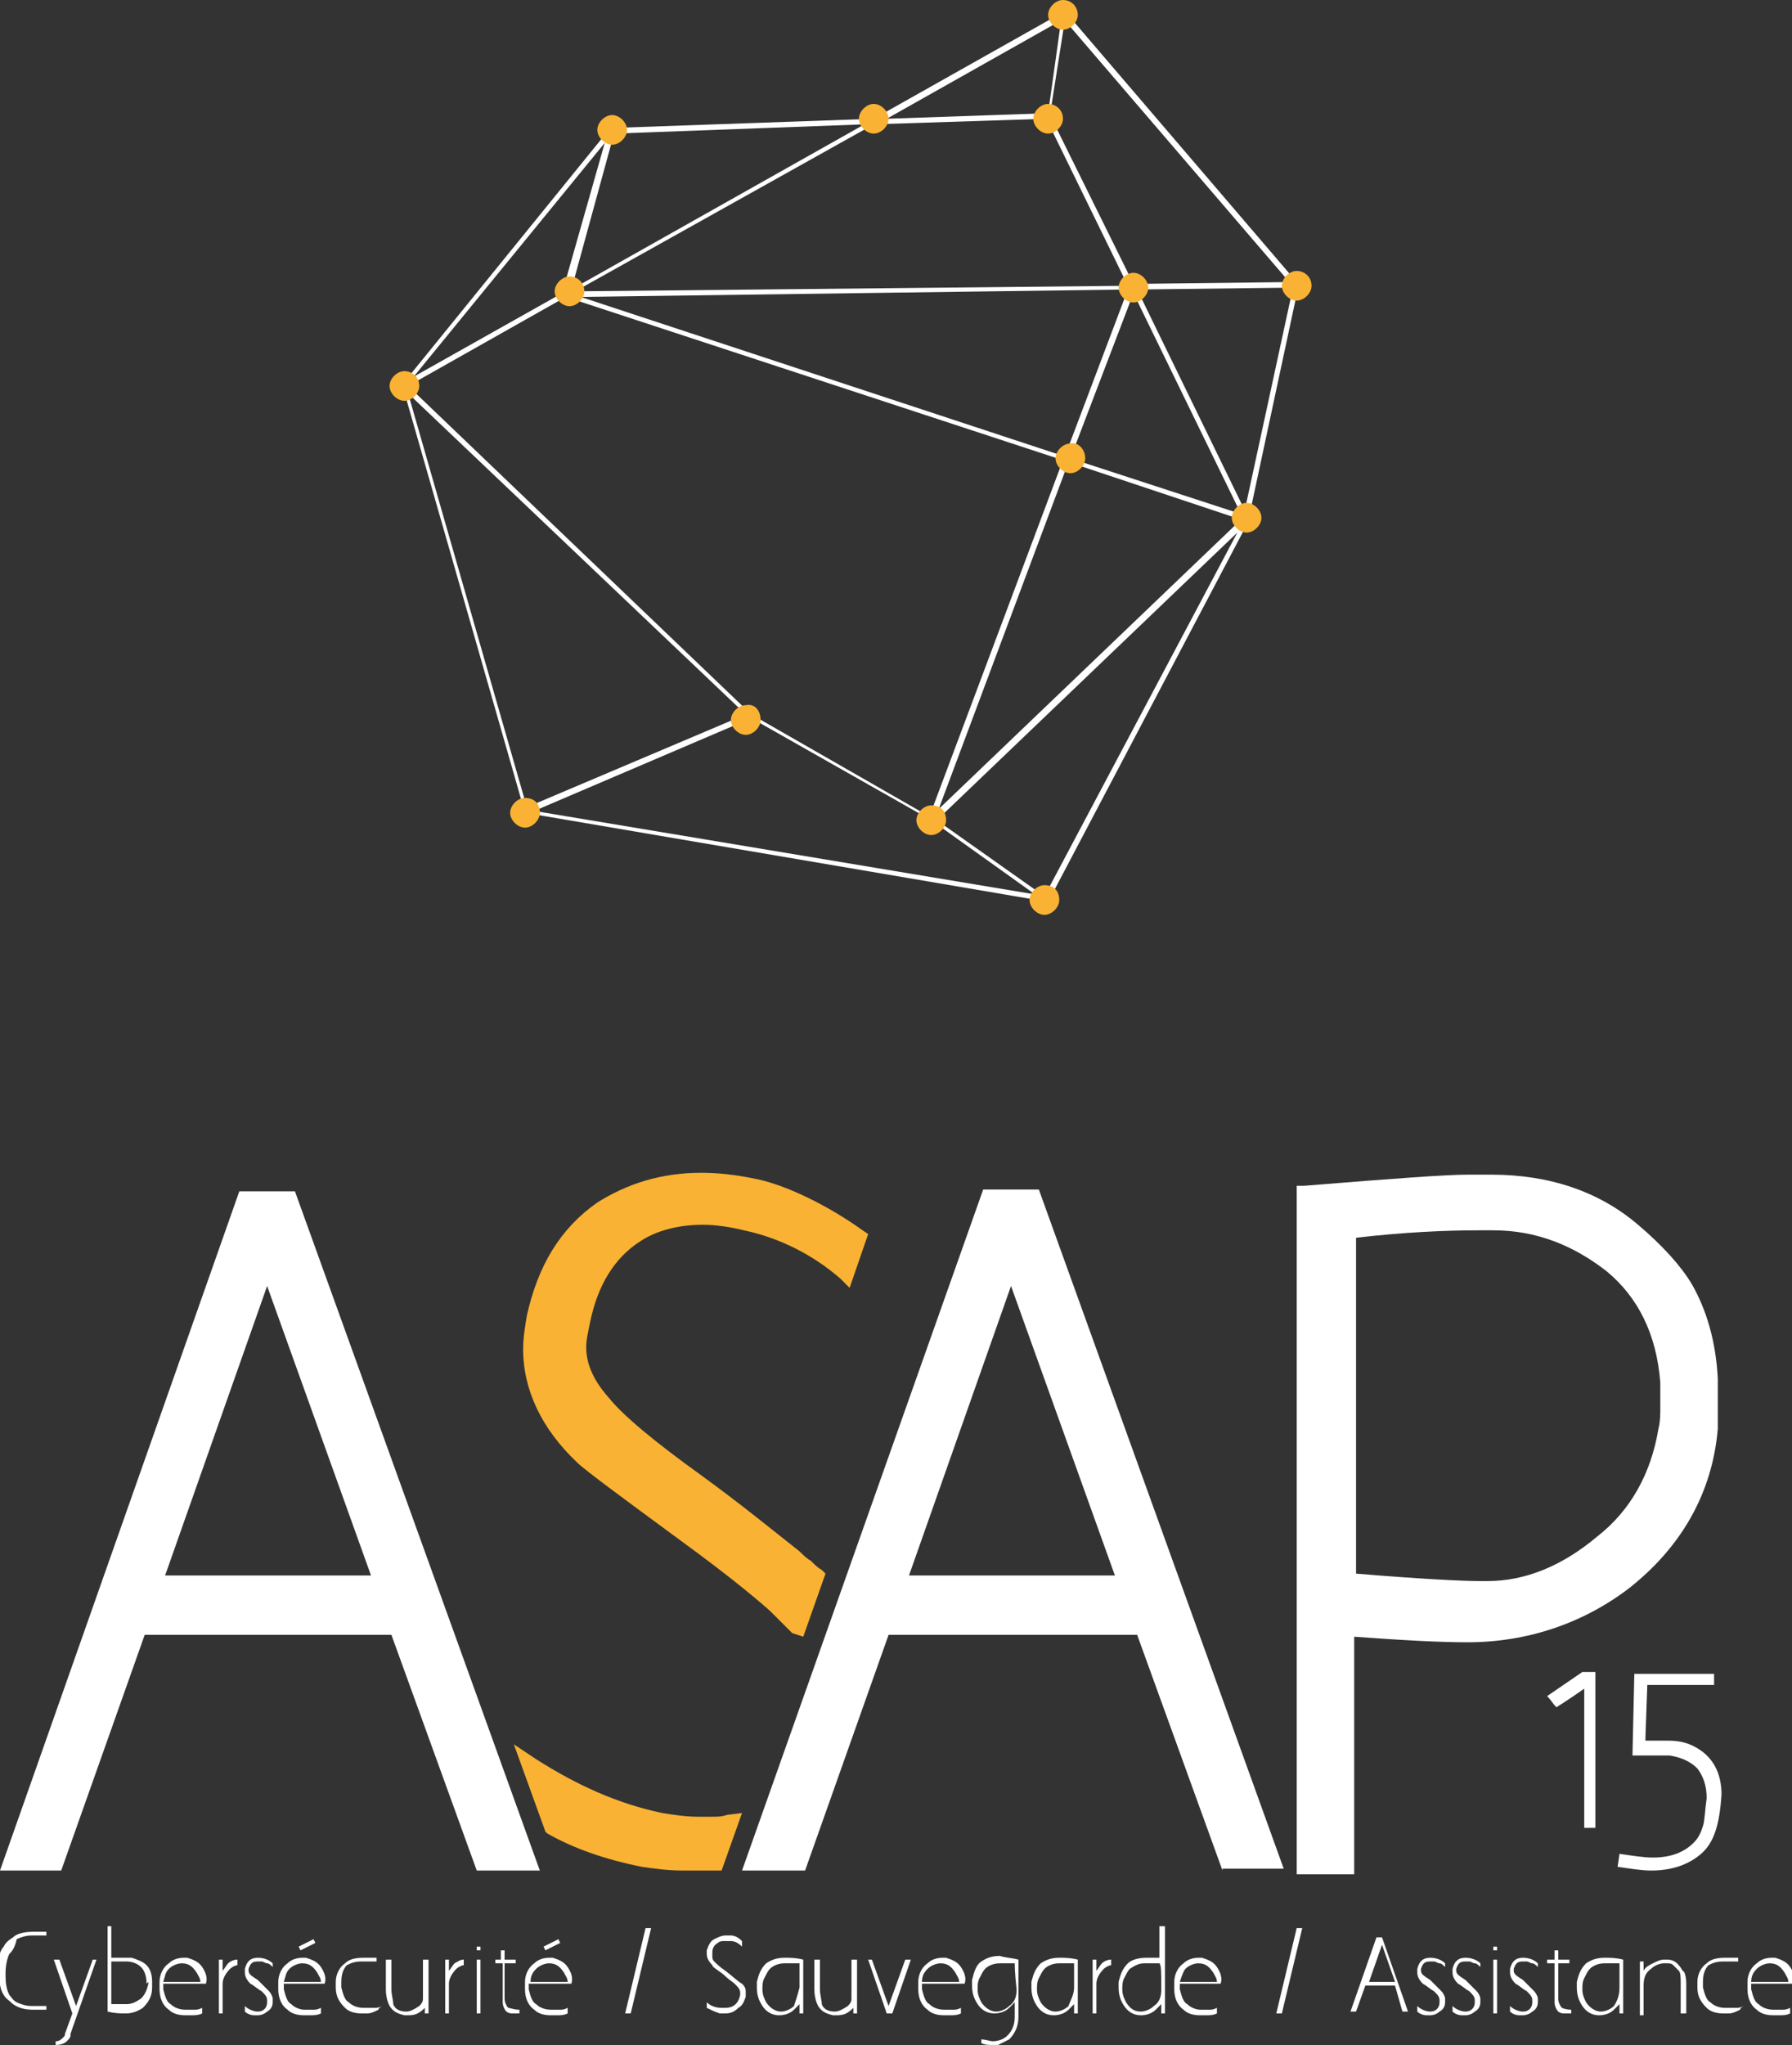 <?xml version="1.0" encoding="utf-8"?>
<!-- Generator: Adobe Illustrator 23.0.6, SVG Export Plug-In . SVG Version: 6.00 Build 0)  -->
<svg version="1.1" id="Calque_1" xmlns="http://www.w3.org/2000/svg" xmlns:xlink="http://www.w3.org/1999/xlink" x="0px" y="0px"
	 viewBox="0 0 96.6 110.2" style="enable-background:new 0 0 96.6 110.2;" xml:space="preserve">
<rect x="0" y="0" width="96.6" height="110.2" fill="#333333" stroke="none"/>
<style type="text/css">
	.st0{display:none;fill:#00A19A;}
	.st1{fill:#FFFFFF;}
	.st2{fill:#F9B233;}
</style>
<g>
	<rect x="-26.4" y="-21" class="st0" width="145.4" height="145.4"/>
	<g>
		<g>
			<g>
				<path class="st1" d="M65.9,100.8l-4.6-12.7H47.9l-4.5,12.7h-3.4L53,64.1h3l13.2,36.6H65.9z M60.1,84.9l-5.6-15.6L49,84.9H60.1z"
					/>
				<path class="st2" d="M42.7,88c-0.2-0.2-0.4-0.4-0.6-0.6l-0.1-0.1c-0.2-0.2-0.3-0.3-0.5-0.5c-0.9-0.8-2.5-2.1-4.7-3.7
					c-3.4-2.5-5.3-3.9-5.7-4.3c-1.9-1.8-2.9-3.9-2.9-6.1c0-0.6,0.1-1.2,0.2-1.8c0.6-2.7,1.8-4.7,3.8-6.1c1.6-1,3.4-1.6,5.6-1.6
					c0.9,0,1.8,0.1,2.8,0.3c1.7,0.3,4.1,1.5,5.9,2.8l0.3,0.2l-1,2.9l-0.5-0.5c-1.5-1.3-3.3-2.2-5.2-2.6c-0.8-0.2-1.6-0.3-2.2-0.3
					c-1.3,0-2.5,0.3-3.4,0.9c-1.4,0.9-2.3,2.4-2.7,4.4c-0.1,0.5-0.2,0.9-0.2,1.3c0,0.9,0.4,1.8,1.2,2.7c0.8,1,2.5,2.4,5,4.2
					c2.2,1.6,3.9,3,5.3,4.1c0.2,0.2,0.4,0.4,0.6,0.5c0.2,0.2,0.4,0.4,0.6,0.5l0.2,0.2l-1.2,3.4L42.7,88z"/>
				<path class="st2" d="M37.2,100.8c-0.1,0-0.2,0-0.4,0c-0.8,0-1.5-0.1-2.2-0.2c-2-0.4-3.7-1-5.1-1.8l-0.1-0.1l-1.7-4.7l1.2,0.8
					c2.2,1.4,4.4,2.4,6.8,2.9c0.6,0.1,1.3,0.2,1.9,0.2l0.2,0c0.2,0,0.4,0,0.6,0c0.3,0,0.5,0,0.8-0.1l0.8-0.1l-1.1,3.1l-0.3,0
					c-0.3,0-0.6,0-0.9,0l-0.1,0C37.4,100.8,37.4,100.8,37.2,100.8z"/>
				<path class="st1" d="M25.7,100.8l-4.6-12.7H7.8l-4.5,12.7H0l12.9-36.6h3l13.2,36.6H25.7z M20,84.9l-5.6-15.6L8.9,84.9H20z"/>
				<path class="st1" d="M69.9,100.8V63.9l0.4,0c4.9-0.4,7.7-0.6,8.8-0.6c0.4,0,0.9,0,1.3,0c3.1,0,5.8,0.9,7.9,2.7
					c1.3,1.1,2.3,2.2,2.9,3.2c0.8,1.4,1.3,3.1,1.4,5.1c0,0.5,0,0.6,0,0.6l0,0.1v1c0,0.4,0,0.8,0,1c-0.3,3.5-2,6.4-4.8,8.6
					c-2.5,1.9-5.5,2.9-8.7,2.9c-1.4,0-3.4-0.1-6.1-0.3v12.8H69.9z M73.1,84.8c3.6,0.3,5.8,0.4,6.6,0.4c0.2,0,0.4,0,0.5,0
					c2,0,4-0.8,5.9-2.4c1.8-1.4,2.9-3.4,3.3-5.8c0.1-0.4,0.1-0.8,0.1-1.1c0-0.8,0-1.2,0-1.4c-0.2-2.6-1.2-4.6-2.9-6
					c-1.8-1.4-3.8-2.2-6.1-2.2c-0.2,0-0.5,0-0.8,0c-1.8,0-4,0.1-6.6,0.4v9.8c0,0.4,0,0.8,0,1.2L73.1,84.8z"/>
				<g>
					<path class="st1" d="M85.4,98.6V91c-1,0.7-1.5,1-1.5,1c-0.2-0.2-0.3-0.4-0.5-0.6l1.9-1.3c0.5,0,0.7,0,0.7,0v8.4H85.4z"/>
					<path class="st1" d="M91.7,99.9c-0.7,0.6-1.6,0.9-2.7,0.9c-0.5,0-1.1-0.1-1.8-0.2l0.1-0.7c0.7,0.1,1.3,0.2,1.8,0.2
						c1,0,1.7-0.3,2.2-0.8c0.3-0.3,0.4-0.6,0.5-0.9c0.1-0.3,0.1-0.8,0.2-1.5c0-0.7-0.2-1.2-0.5-1.6c-0.4-0.4-0.9-0.6-1.5-0.7l-1.9,0
						c-0.1,0-0.1,0-0.1,0l0.1-4.4h4.3v0.6h-3.6l-0.1,2.8c0,0.1,0,0.2,0,0.2c0.5,0,0.9,0,1.2,0c0.6,0,1,0.1,1.4,0.3
						c1,0.5,1.5,1.4,1.5,2.6C92.7,98.3,92.4,99.3,91.7,99.9z"/>
				</g>
			</g>
		</g>
	</g>
</g>
<g>
	<g>
		<path class="st1" d="M69.9,15.2L57.4,0.6L47.1,6.4L32.9,6.9L21.7,20.7l-0.1,0l0,0l0,0l0.1,0.1l6.6,23l28.2,4.8l10.8-20.5l0,0
			l0-0.1l0,0l0,0L70,15.4l0,0l0-0.1L69.9,15.2z M57.4,1.1l12.1,14.1l-8.4,0.1l-4.5-9.1L57.4,1.1z M61.1,15.8l5.8,11.9l-9.2-3
			L61.1,15.8z M57.4,24.6L31.3,16l29.5-0.4L57.4,24.6z M57.2,1.1l-0.7,5l-8.7,0.3L57.2,1.1z M47.1,6.7l9.3-0.3l4.4,9L31,15.7
			L47.1,6.7z M33.1,7.2l13.5-0.5l-15.8,8.9L33.1,7.2z M32.6,7.7l-2.3,8.1l-8,4.5L32.6,7.7z M30.5,16l26.8,8.8L50.1,44l-9.6-5.5
			L22,20.8L30.5,16z M22,21.2l18.2,17.3l-11.8,5L22,21.2z M28.8,43.7l11.7-5l9.7,5.5l5.6,4L28.8,43.7z M56.3,48.3l-5.8-4.1
			l16.2-15.5L56.3,48.3z M50.6,43.6l7-18.7l9.3,3.1L50.6,43.6z M67.1,27.5l-5.8-11.9l8.4-0.1L67.1,27.5z"/>
		<path class="st1" d="M27.7,44c-0.1-0.3,0.1-0.7,0.4-0.8c0.3-0.1,0.7,0.1,0.8,0.4c0.1,0.3-0.1,0.7-0.4,0.8
			C28.2,44.5,27.8,44.3,27.7,44z"/>
		<path class="st1" d="M21.2,21c-0.1-0.3,0.1-0.7,0.4-0.8c0.3-0.1,0.7,0.1,0.8,0.4c0.1,0.3-0.1,0.7-0.4,0.8
			C21.6,21.5,21.3,21.3,21.2,21z"/>
		<path class="st1" d="M32.4,7.2c-0.1-0.3,0.1-0.7,0.4-0.8c0.3-0.1,0.7,0.1,0.8,0.4c0.1,0.3-0.1,0.7-0.4,0.8
			C32.8,7.7,32.5,7.6,32.4,7.2z"/>
		<path class="st1" d="M56.8,1c-0.1-0.3,0.1-0.7,0.4-0.8c0.3-0.1,0.7,0.1,0.8,0.4c0.1,0.3-0.1,0.7-0.4,0.8C57.2,1.5,56.9,1.3,56.8,1
			z"/>
		<path class="st1" d="M69.3,15.6c-0.1-0.3,0.1-0.7,0.4-0.8c0.3-0.1,0.7,0.1,0.8,0.4c0.1,0.3-0.1,0.7-0.4,0.8
			C69.7,16.1,69.4,15.9,69.3,15.6z"/>
		<path class="st1" d="M66.6,28.1c-0.1-0.3,0.1-0.7,0.4-0.8c0.3-0.1,0.7,0.1,0.8,0.4c0.1,0.3-0.1,0.7-0.4,0.8
			C67,28.6,66.7,28.5,66.6,28.1z"/>
		<path class="st1" d="M55.7,48.7c-0.1-0.3,0.1-0.7,0.4-0.8c0.3-0.1,0.7,0.1,0.8,0.4c0.1,0.3-0.1,0.7-0.4,0.8
			C56.2,49.2,55.8,49,55.7,48.7z"/>
		<path class="st1" d="M49.6,44.4c-0.1-0.3,0.1-0.7,0.4-0.8c0.3-0.1,0.7,0.1,0.8,0.4c0.1,0.3-0.1,0.7-0.4,0.8
			C50.1,44.9,49.7,44.7,49.6,44.4z"/>
		<path class="st1" d="M60.4,15.7c-0.1-0.3,0.1-0.7,0.4-0.8c0.3-0.1,0.7,0.1,0.8,0.4c0.1,0.3-0.1,0.7-0.4,0.8
			C60.9,16.2,60.5,16,60.4,15.7z"/>
		<path class="st2" d="M22.6,20.8c0,0.4-0.4,0.8-0.8,0.8c-0.4,0-0.8-0.4-0.8-0.8c0-0.4,0.4-0.8,0.8-0.8C22.2,20,22.6,20.3,22.6,20.8
			z"/>
		<path class="st2" d="M31.5,15.7c0,0.4-0.4,0.8-0.8,0.8c-0.4,0-0.8-0.4-0.8-0.8c0-0.4,0.4-0.8,0.8-0.8
			C31.2,14.9,31.5,15.3,31.5,15.7z"/>
		<path class="st2" d="M41,38.8c0,0.4-0.4,0.8-0.8,0.8c-0.4,0-0.8-0.4-0.8-0.8c0-0.4,0.4-0.8,0.8-0.8C40.7,37.9,41,38.3,41,38.8z"/>
		<path class="st2" d="M58.5,24.7c0,0.4-0.4,0.8-0.8,0.8c-0.4,0-0.8-0.4-0.8-0.8c0-0.4,0.4-0.8,0.8-0.8
			C58.1,23.8,58.5,24.2,58.5,24.7z"/>
		<path class="st2" d="M57.3,6.4c0,0.4-0.4,0.8-0.8,0.8c-0.4,0-0.8-0.4-0.8-0.8c0-0.4,0.4-0.8,0.8-0.8C56.9,5.6,57.3,5.9,57.3,6.4z"
			/>
		<path class="st2" d="M47.9,6.4c0,0.4-0.4,0.8-0.8,0.8c-0.4,0-0.8-0.4-0.8-0.8c0-0.4,0.4-0.8,0.8-0.8C47.5,5.6,47.9,6,47.9,6.4z"/>
		<path class="st2" d="M33.8,7c0,0.4-0.4,0.8-0.8,0.8c-0.4,0-0.8-0.4-0.8-0.8c0-0.4,0.4-0.8,0.8-0.8C33.4,6.2,33.8,6.6,33.8,7z"/>
		<path class="st2" d="M58.1,0.8c0,0.4-0.4,0.8-0.8,0.8c-0.4,0-0.8-0.4-0.8-0.8c0-0.4,0.4-0.8,0.8-0.8C57.8,0,58.1,0.4,58.1,0.8z"/>
		<path class="st2" d="M61.9,15.5c0,0.4-0.4,0.8-0.8,0.8c-0.4,0-0.8-0.4-0.8-0.8c0-0.4,0.4-0.8,0.8-0.8
			C61.5,14.7,61.9,15.1,61.9,15.5z"/>
		<path class="st2" d="M70.7,15.4c0,0.4-0.4,0.8-0.8,0.8c-0.4,0-0.8-0.4-0.8-0.8c0-0.4,0.4-0.8,0.8-0.8
			C70.3,14.6,70.7,14.9,70.7,15.4z"/>
		<path class="st2" d="M68,27.9c0,0.4-0.4,0.8-0.8,0.8c-0.4,0-0.8-0.4-0.8-0.8c0-0.4,0.4-0.8,0.8-0.8C67.6,27.1,68,27.5,68,27.9z"/>
		<path class="st2" d="M51,44.2c0,0.4-0.4,0.8-0.8,0.8c-0.4,0-0.8-0.4-0.8-0.8c0-0.4,0.4-0.8,0.8-0.8C50.7,43.4,51,43.7,51,44.2z"/>
		<path class="st2" d="M57.1,48.5c0,0.4-0.4,0.8-0.8,0.8c-0.4,0-0.8-0.4-0.8-0.8c0-0.4,0.4-0.8,0.8-0.8C56.8,47.7,57.1,48,57.1,48.5
			z"/>
		<path class="st2" d="M29.1,43.8c0,0.4-0.4,0.8-0.8,0.8c-0.4,0-0.8-0.4-0.8-0.8s0.4-0.8,0.8-0.8C28.8,43,29.1,43.3,29.1,43.8z"/>
	</g>
</g>
<g>
	<path class="st1" d="M0.5,105.3c-0.1,0.2-0.2,0.6-0.2,1c0,0,0,0.1,0,0.1s0,0.1,0,0.1c0,0.5,0.1,0.8,0.2,1c0.1,0.1,0.2,0.3,0.4,0.4
		c0.2,0.1,0.5,0.2,0.8,0.2c0.2,0,0.4,0,0.8,0v0.2c-0.3,0-0.6,0-0.7,0c-0.5,0-0.8-0.1-1.1-0.3c-0.2-0.2-0.4-0.3-0.5-0.5
		c-0.2-0.3-0.2-0.6-0.3-1.1h0c0,0,0,0,0-0.1c0,0,0-0.1,0-0.1v-0.2h0c0-0.5,0.1-0.9,0.3-1.1c0.1-0.2,0.2-0.3,0.5-0.5
		c0.2-0.2,0.6-0.3,1.1-0.3c0.2,0,0.4,0,0.7,0v0.2c-0.3,0-0.6,0-0.8,0c-0.3,0-0.6,0.1-0.8,0.2C0.8,105,0.6,105.2,0.5,105.3z"/>
	<path class="st1" d="M5.2,105.6l-1.4,4c0,0,0,0,0,0.1h0c0,0.1-0.1,0.2-0.2,0.3c-0.1,0.1-0.3,0.2-0.6,0.2l0-0.2
		c0.2,0,0.3-0.1,0.4-0.2c0.1-0.1,0.1-0.1,0.1-0.2l0.4-1.1l-1-2.9h0.3l0.9,2.5l0.9-2.5H5.2z"/>
	<path class="st1" d="M8.2,107c0,0,0,0.1,0,0.1c0,0.5-0.2,0.8-0.5,1.1c-0.3,0.2-0.6,0.3-0.9,0.3c-0.3,0-0.6,0-1-0.1v-4.6H6v1.7
		c0.3,0,0.6,0,0.7,0c0.2,0,0.3,0,0.4,0c0.3,0.1,0.6,0.2,0.8,0.4c0.2,0.2,0.3,0.5,0.3,0.9c0,0,0,0.1,0,0.1C8.2,106.9,8.2,107,8.2,107
		z M7.9,106.9c0-0.4-0.1-0.7-0.3-0.9s-0.5-0.3-0.8-0.3c-0.2,0-0.5,0-0.8,0v1.1c0,0,0,0,0,0c0,0,0,0.1,0,0.1c0,0,0,0,0,0v1.1
		c0.4,0,0.7,0,0.8,0c0.3,0,0.5-0.1,0.8-0.3c0.2-0.2,0.3-0.4,0.4-0.8c0,0,0-0.1,0-0.1C7.9,106.9,7.9,106.9,7.9,106.9z"/>
	<path class="st1" d="M8.8,107L8.8,107c0,0.1,0,0.1,0,0.2c0.1,0.4,0.2,0.7,0.4,0.8c0.2,0.2,0.5,0.3,0.8,0.3c0.2,0,0.4,0,0.5,0
		c0.1,0,0.2,0,0.4-0.1c0,0.1,0,0.1,0,0.2s0,0.1,0,0.1c-0.2,0.1-0.4,0.1-0.6,0.1c-0.1,0-0.2,0-0.3,0c-0.4,0-0.7-0.1-0.9-0.3
		c-0.3-0.2-0.5-0.6-0.5-1.1V107c0,0,0-0.1,0-0.1c0,0,0,0,0-0.1c0-0.4,0.2-0.8,0.5-1c0.2-0.2,0.5-0.3,0.8-0.3c0.1,0,0.1,0,0.2,0
		c0.3,0.1,0.6,0.2,0.8,0.5c0.2,0.3,0.3,0.6,0.2,0.9H8.8z M8.8,106.8h2c0-0.2-0.1-0.3-0.2-0.5c-0.2-0.3-0.4-0.5-0.8-0.5
		c-0.2,0-0.5,0.1-0.7,0.3S8.9,106.5,8.8,106.8z"/>
	<path class="st1" d="M12.8,105.6v0.3c-0.1,0-0.3,0.1-0.4,0.2c-0.2,0.2-0.4,0.5-0.4,0.8c0,0.1,0,0.2,0,0.2v1.4h-0.2v-2.9H12v0.6
		c0.1-0.1,0.2-0.3,0.3-0.4C12.4,105.7,12.6,105.6,12.8,105.6z"/>
	<path class="st1" d="M14.5,107.3c0.1,0.1,0.2,0.3,0.2,0.4c0,0.1,0,0.1,0,0.2c0,0.2-0.1,0.4-0.3,0.5c-0.1,0.1-0.3,0.2-0.5,0.2
		c-0.1,0-0.1,0-0.2,0c-0.2,0-0.4-0.1-0.5-0.2l0-0.3c0.2,0.2,0.5,0.3,0.7,0.3c0.3,0,0.5-0.2,0.5-0.5c0,0,0-0.1,0-0.1
		c0-0.2-0.1-0.3-0.3-0.5c-0.2-0.1-0.4-0.3-0.6-0.4c-0.2-0.2-0.3-0.4-0.3-0.6c0,0,0-0.1,0-0.2c0.1-0.4,0.3-0.6,0.7-0.6
		c0.3,0,0.6,0.1,0.8,0.3l0,0.2c-0.1-0.1-0.2-0.2-0.3-0.2c-0.1,0-0.2-0.1-0.3-0.1c-0.1,0-0.1,0-0.2,0c-0.3,0-0.4,0.1-0.5,0.4
		c0,0,0,0.1,0,0.1c0,0.2,0.2,0.3,0.5,0.5C14.2,107,14.4,107.2,14.5,107.3z"/>
	<path class="st1" d="M15.3,107L15.3,107c0,0.1,0,0.1,0,0.2c0.1,0.4,0.2,0.7,0.4,0.8c0.2,0.2,0.5,0.3,0.7,0.3c0.2,0,0.4,0,0.5,0
		c0.1,0,0.2,0,0.4-0.1c0,0.1,0,0.1,0,0.2s0,0.1,0,0.1c-0.2,0.1-0.4,0.1-0.6,0.1c-0.1,0-0.2,0-0.3,0c-0.4,0-0.7-0.1-0.9-0.3
		c-0.3-0.2-0.5-0.6-0.5-1.1V107c0,0,0-0.1,0-0.1c0,0,0,0,0-0.1c0-0.4,0.2-0.8,0.5-1c0.2-0.2,0.5-0.3,0.8-0.3c0.1,0,0.1,0,0.2,0
		c0.3,0.1,0.6,0.2,0.8,0.5c0.2,0.3,0.3,0.6,0.2,0.9H15.3z M15.3,106.8h2c0-0.2-0.1-0.3-0.2-0.5c-0.2-0.3-0.4-0.5-0.8-0.5
		c-0.2,0-0.5,0.1-0.7,0.3S15.4,106.5,15.3,106.8z M16.9,104.5l-0.8,0.4l0.1,0.2l0.8-0.4L16.9,104.5z"/>
	<path class="st1" d="M20.4,108.3C20.4,108.4,20.4,108.4,20.4,108.3c-0.2,0.1-0.4,0.2-0.6,0.2c-0.1,0-0.2,0-0.3,0
		c-0.4,0-0.7-0.1-0.9-0.3c-0.3-0.3-0.5-0.6-0.5-1.1c0,0,0-0.1,0-0.1c0,0,0-0.1,0-0.1c0,0,0-0.1,0-0.1c0-0.4,0.2-0.8,0.5-1
		c0.2-0.2,0.5-0.3,1-0.3c0.2,0,0.4,0,0.7,0v0.2c-0.3,0-0.6,0-0.8,0c-0.4,0-0.6,0.1-0.8,0.2c-0.2,0.2-0.3,0.5-0.3,0.9
		c0,0,0,0.1,0,0.2c0,0,0,0.1,0,0.1c0.1,0.4,0.2,0.7,0.4,0.8c0.2,0.2,0.5,0.3,0.8,0.3c0.2,0,0.4,0,0.6,0c0.1,0,0.2,0,0.4-0.1
		C20.4,108.2,20.4,108.3,20.4,108.3z"/>
	<path class="st1" d="M23.1,105.6v2.9h-0.2v-0.3c-0.3,0.3-0.5,0.4-0.9,0.4c-0.1,0-0.1,0-0.2,0c-0.4-0.1-0.6-0.2-0.8-0.5
		c-0.1-0.2-0.2-0.5-0.2-0.9v-1.6h0.3v1.6c0,0.3,0.1,0.6,0.1,0.8c0.1,0.3,0.4,0.4,0.7,0.4c0.2,0,0.4-0.1,0.7-0.3
		c0.1-0.1,0.2-0.2,0.2-0.4v-2.1H23.1z"/>
	<path class="st1" d="M25,105.6v0.3c-0.1,0-0.3,0.1-0.4,0.2c-0.2,0.2-0.4,0.5-0.4,0.8c0,0.1,0,0.2,0,0.2v1.4H24v-2.9h0.2v0.6
		c0.1-0.1,0.2-0.3,0.3-0.4C24.7,105.7,24.8,105.6,25,105.6z"/>
	<path class="st1" d="M25.9,105.1h-0.2v-0.2h0.2V105.1z M25.9,105.6v2.9h-0.2v-2.9H25.9z"/>
	<path class="st1" d="M28,108.3v0.2c-0.2,0-0.3,0-0.4,0c-0.2,0-0.3-0.1-0.3-0.1c-0.1-0.1-0.2-0.3-0.2-0.5c0-0.1,0-0.4,0-0.8
		c0-0.4,0-0.8,0-1.3h-0.4v-0.2H27v-0.5h0.2v0.5h0.6v0.2h-0.6c0,0.4,0,0.8,0,1.2c0,0.4,0,0.6,0,0.7c0,0.2,0.1,0.4,0.2,0.5
		C27.5,108.2,27.7,108.3,28,108.3z"/>
	<path class="st1" d="M28.5,107L28.5,107c0,0.1,0,0.1,0,0.2c0.1,0.4,0.2,0.7,0.4,0.8c0.2,0.2,0.5,0.3,0.8,0.3c0.2,0,0.4,0,0.5,0
		c0.1,0,0.2,0,0.4-0.1c0,0.1,0,0.1,0,0.2s0,0.1,0,0.1c-0.2,0.1-0.4,0.1-0.6,0.1c-0.1,0-0.2,0-0.3,0c-0.4,0-0.7-0.1-0.9-0.3
		c-0.3-0.2-0.5-0.6-0.5-1.1V107c0,0,0-0.1,0-0.1c0,0,0,0,0-0.1c0-0.4,0.2-0.8,0.5-1c0.2-0.2,0.5-0.3,0.8-0.3c0.1,0,0.1,0,0.2,0
		c0.3,0.1,0.6,0.2,0.8,0.5c0.2,0.3,0.3,0.6,0.2,0.9H28.5z M28.6,106.8h2c0-0.2-0.1-0.3-0.2-0.5c-0.2-0.3-0.4-0.5-0.8-0.5
		c-0.2,0-0.5,0.1-0.7,0.3S28.6,106.5,28.6,106.8z M30.1,104.5l-0.8,0.4l0.1,0.2l0.8-0.4L30.1,104.5z"/>
	<path class="st1" d="M33.7,108.5l1.1-4.6h0.3l-1.1,4.6H33.7z"/>
	<path class="st1" d="M39.1,108.5c-0.1,0-0.2,0-0.3,0c-0.3-0.1-0.5-0.2-0.7-0.3v-0.3c0.2,0.2,0.5,0.3,0.8,0.3c0.1,0,0.2,0,0.2,0
		c0.4,0,0.7-0.2,0.8-0.7c0,0,0-0.1,0-0.1c0-0.2-0.1-0.3-0.3-0.5c-0.1-0.1-0.3-0.2-0.6-0.5c-0.4-0.3-0.6-0.4-0.6-0.5
		c-0.2-0.2-0.3-0.4-0.3-0.6c0-0.1,0-0.1,0-0.2c0.1-0.3,0.2-0.5,0.4-0.6c0.2-0.1,0.4-0.2,0.6-0.2c0.1,0,0.2,0,0.3,0
		c0.2,0,0.4,0.1,0.6,0.3v0.3c-0.2-0.2-0.4-0.3-0.6-0.3c-0.1,0-0.2,0-0.3,0c-0.2,0-0.3,0-0.4,0.1c-0.2,0.1-0.3,0.3-0.3,0.5
		c0,0.1,0,0.1,0,0.2c0,0.1,0,0.2,0.1,0.3c0.1,0.1,0.3,0.3,0.6,0.5c0.4,0.3,0.7,0.6,0.9,0.7c0.2,0.2,0.2,0.3,0.2,0.5
		c0,0.1,0,0.2,0,0.2c-0.1,0.3-0.2,0.5-0.4,0.6C39.6,108.4,39.4,108.5,39.1,108.5z"/>
	<path class="st1" d="M43.3,105.6v2.9h-0.2v-0.3v-0.2c-0.1,0.1-0.2,0.2-0.3,0.3c-0.2,0.2-0.5,0.3-0.8,0.3c-0.4,0-0.7-0.2-0.9-0.5
		c-0.2-0.3-0.3-0.6-0.3-1c0-0.1,0-0.2,0-0.3c0.1-0.4,0.2-0.7,0.5-1c0.3-0.2,0.6-0.3,1-0.3C42.6,105.5,42.9,105.5,43.3,105.6z
		 M43.1,107.1v-1.3c-0.4,0-0.7,0-0.8,0c-0.3,0-0.6,0.1-0.8,0.3c-0.1,0.1-0.2,0.3-0.3,0.5c-0.1,0.2-0.1,0.4-0.1,0.6
		c0,0.3,0.1,0.5,0.2,0.7c0.2,0.3,0.5,0.5,0.8,0.5c0.2,0,0.5-0.1,0.7-0.3C42.9,107.8,43,107.5,43.1,107.1z"/>
	<path class="st1" d="M46.2,105.6v2.9H46v-0.3c-0.3,0.3-0.5,0.4-0.9,0.4c-0.1,0-0.1,0-0.2,0c-0.4-0.1-0.6-0.2-0.8-0.5
		c-0.1-0.2-0.2-0.5-0.2-0.9v-1.6h0.3v1.6c0,0.3,0.1,0.6,0.1,0.8c0.1,0.3,0.4,0.4,0.7,0.4c0.2,0,0.4-0.1,0.7-0.3
		c0.1-0.1,0.2-0.2,0.2-0.4v-2.1H46.2z"/>
	<path class="st1" d="M46.8,105.6H47l0.9,2.5l0.9-2.5h0.3l-1,2.9h-0.3L46.8,105.6z"/>
	<path class="st1" d="M49.7,107L49.7,107c0,0.1,0,0.1,0,0.2c0.1,0.4,0.2,0.7,0.4,0.8c0.2,0.2,0.5,0.3,0.8,0.3c0.2,0,0.4,0,0.5,0
		c0.1,0,0.2,0,0.4-0.1c0,0.1,0,0.1,0,0.2s0,0.1,0,0.1c-0.2,0.1-0.4,0.1-0.6,0.1c-0.1,0-0.2,0-0.3,0c-0.4,0-0.7-0.1-0.9-0.3
		c-0.3-0.2-0.5-0.6-0.5-1.1V107c0,0,0-0.1,0-0.1c0,0,0,0,0-0.1c0-0.4,0.2-0.8,0.5-1c0.2-0.2,0.5-0.3,0.8-0.3c0.1,0,0.1,0,0.2,0
		c0.3,0.1,0.6,0.2,0.8,0.5c0.2,0.3,0.3,0.6,0.2,0.9H49.7z M49.7,106.8h2c0-0.2-0.1-0.3-0.2-0.5c-0.2-0.3-0.4-0.5-0.8-0.5
		c-0.2,0-0.5,0.1-0.7,0.3S49.7,106.5,49.7,106.8z"/>
	<path class="st1" d="M54.9,105.6v2.3c0,0.3,0,0.5,0,0.8c0,0.5-0.2,0.9-0.5,1.2c-0.2,0.1-0.4,0.2-0.6,0.3c-0.1,0-0.2,0-0.3,0
		c-0.2,0-0.4,0-0.6-0.1l0-0.2c0.2,0,0.5,0.1,0.6,0.1c0.3,0,0.6-0.1,0.8-0.3c0.2-0.2,0.4-0.5,0.4-1c0,0,0-0.1,0-0.2v-0.4v-0.2
		c-0.1,0.1-0.2,0.2-0.3,0.3c-0.2,0.2-0.5,0.3-0.8,0.3c-0.4,0-0.7-0.2-0.9-0.5c-0.2-0.3-0.3-0.6-0.3-1c0-0.1,0-0.2,0-0.3
		c0.1-0.4,0.2-0.8,0.5-1c0.3-0.2,0.6-0.3,1-0.3C54.2,105.5,54.5,105.5,54.9,105.6z M54.7,105.8c-0.4,0-0.7,0-0.8,0
		c-0.3,0-0.6,0.1-0.8,0.3c-0.1,0.1-0.2,0.3-0.3,0.5c-0.1,0.2-0.1,0.4-0.1,0.6c0,0.3,0.1,0.5,0.2,0.7c0.2,0.3,0.5,0.5,0.8,0.5
		c0.2,0,0.5-0.1,0.7-0.3c0.3-0.2,0.4-0.5,0.4-0.9C54.7,106.3,54.7,105.9,54.7,105.8z"/>
	<path class="st1" d="M58.1,105.6v2.9h-0.2v-0.3v-0.2c-0.1,0.1-0.2,0.2-0.3,0.3c-0.2,0.2-0.5,0.3-0.8,0.3c-0.4,0-0.7-0.2-0.9-0.5
		c-0.2-0.3-0.3-0.6-0.3-1c0-0.1,0-0.2,0-0.3c0.1-0.4,0.2-0.7,0.5-1c0.3-0.2,0.6-0.3,1-0.3C57.4,105.5,57.7,105.5,58.1,105.6z
		 M57.9,107.1v-1.3c-0.4,0-0.7,0-0.8,0c-0.3,0-0.6,0.1-0.8,0.3c-0.1,0.1-0.2,0.3-0.3,0.5c-0.1,0.2-0.1,0.4-0.1,0.6
		c0,0.3,0.1,0.5,0.2,0.7c0.2,0.3,0.5,0.5,0.8,0.5c0.2,0,0.5-0.1,0.7-0.3C57.7,107.8,57.9,107.5,57.9,107.1z"/>
	<path class="st1" d="M59.9,105.6v0.3c-0.1,0-0.3,0.1-0.4,0.2c-0.2,0.2-0.4,0.5-0.4,0.8c0,0.1,0,0.2,0,0.2v1.4h-0.2v-2.9h0.2v0.6
		c0.1-0.1,0.2-0.3,0.3-0.4C59.5,105.7,59.7,105.6,59.9,105.6z"/>
	<path class="st1" d="M62.8,103.9v4.6h-0.2v-0.3v-0.2c-0.1,0.1-0.2,0.2-0.3,0.3c-0.2,0.2-0.5,0.3-0.8,0.3c-0.4,0-0.7-0.2-0.9-0.5
		c-0.2-0.3-0.3-0.6-0.3-1c0-0.1,0-0.2,0-0.3c0.1-0.4,0.2-0.7,0.5-1c0.2-0.2,0.6-0.3,1-0.3c0.2,0,0.4,0,0.7,0v-1.7H62.8z M62.5,105.8
		c-0.4,0-0.7,0-0.8,0c-0.3,0-0.5,0.1-0.8,0.3c-0.1,0.1-0.2,0.3-0.3,0.5c-0.1,0.2-0.1,0.4-0.1,0.6c0,0.3,0.1,0.5,0.2,0.7
		c0.2,0.3,0.4,0.5,0.8,0.5c0.2,0,0.5-0.1,0.7-0.3c0.3-0.2,0.4-0.5,0.4-0.9C62.6,106.3,62.6,105.9,62.5,105.8z"/>
	<path class="st1" d="M63.6,107L63.6,107c0,0.1,0,0.1,0,0.2c0.1,0.4,0.2,0.7,0.4,0.8c0.2,0.2,0.5,0.3,0.7,0.3c0.2,0,0.4,0,0.5,0
		c0.1,0,0.2,0,0.4-0.1c0,0.1,0,0.1,0,0.2s0,0.1,0,0.1c-0.2,0.1-0.4,0.1-0.6,0.1c-0.1,0-0.2,0-0.3,0c-0.4,0-0.7-0.1-0.9-0.3
		c-0.3-0.2-0.5-0.6-0.5-1.1V107c0,0,0-0.1,0-0.1c0,0,0,0,0-0.1c0-0.4,0.2-0.8,0.5-1c0.2-0.2,0.5-0.3,0.8-0.3c0.1,0,0.1,0,0.2,0
		c0.3,0.1,0.6,0.2,0.8,0.5c0.2,0.3,0.3,0.6,0.2,0.9H63.6z M63.6,106.8h2c0-0.2-0.1-0.3-0.2-0.5c-0.2-0.3-0.4-0.5-0.8-0.5
		c-0.2,0-0.5,0.1-0.7,0.3C63.8,106.2,63.7,106.5,63.6,106.8z"/>
	<path class="st1" d="M68.8,108.5l1.1-4.6h0.3l-1.1,4.6H68.8z"/>
	<path class="st1" d="M75.2,107h-1.6l-0.5,1.4h-0.3l1.4-4h0.3l1.4,4h-0.3L75.2,107z M75.2,106.8l-0.7-2l-0.7,2H75.2z"/>
	<path class="st1" d="M77.7,107.3c0.1,0.1,0.2,0.3,0.2,0.4c0,0.1,0,0.1,0,0.2c0,0.2-0.1,0.4-0.3,0.5c-0.1,0.1-0.3,0.2-0.5,0.2
		c-0.1,0-0.1,0-0.2,0c-0.2,0-0.4-0.1-0.5-0.2l0-0.3c0.2,0.2,0.5,0.3,0.7,0.3c0.3,0,0.5-0.2,0.5-0.5c0,0,0-0.1,0-0.1
		c0-0.2-0.1-0.3-0.3-0.5c-0.2-0.1-0.4-0.3-0.6-0.4c-0.2-0.2-0.3-0.4-0.3-0.6c0,0,0-0.1,0-0.2c0.1-0.4,0.3-0.6,0.7-0.6
		c0.3,0,0.6,0.1,0.8,0.3l0,0.2c-0.1-0.1-0.2-0.2-0.3-0.2c-0.1,0-0.2-0.1-0.3-0.1c-0.1,0-0.1,0-0.2,0c-0.3,0-0.4,0.1-0.5,0.4
		c0,0,0,0.1,0,0.1c0,0.2,0.2,0.3,0.5,0.5C77.4,107,77.6,107.2,77.7,107.3z"/>
	<path class="st1" d="M79.6,107.3c0.1,0.1,0.2,0.3,0.2,0.4c0,0.1,0,0.1,0,0.2c0,0.2-0.1,0.4-0.3,0.5c-0.1,0.1-0.3,0.2-0.5,0.2
		c-0.1,0-0.1,0-0.2,0c-0.2,0-0.4-0.1-0.5-0.2l0-0.3c0.2,0.2,0.5,0.3,0.7,0.3c0.3,0,0.5-0.2,0.5-0.5c0,0,0-0.1,0-0.1
		c0-0.2-0.1-0.3-0.3-0.5c-0.2-0.1-0.4-0.3-0.6-0.4c-0.2-0.2-0.3-0.4-0.3-0.6c0,0,0-0.1,0-0.2c0.1-0.4,0.3-0.6,0.7-0.6
		c0.3,0,0.6,0.1,0.8,0.3l0,0.2c-0.1-0.1-0.2-0.2-0.3-0.2c-0.1,0-0.2-0.1-0.3-0.1c-0.1,0-0.1,0-0.2,0c-0.3,0-0.4,0.1-0.5,0.4
		c0,0,0,0.1,0,0.1c0,0.2,0.2,0.3,0.5,0.5C79.3,107,79.5,107.2,79.6,107.3z"/>
	<path class="st1" d="M80.7,105.1h-0.2v-0.2h0.2V105.1z M80.7,105.6v2.9h-0.2v-2.9H80.7z"/>
	<path class="st1" d="M82.7,107.3c0.1,0.1,0.2,0.3,0.2,0.4c0,0.1,0,0.1,0,0.2c0,0.2-0.1,0.4-0.3,0.5c-0.1,0.1-0.3,0.2-0.5,0.2
		c-0.1,0-0.1,0-0.2,0c-0.2,0-0.4-0.1-0.5-0.2l0-0.3c0.2,0.2,0.5,0.3,0.7,0.3c0.3,0,0.5-0.2,0.5-0.5c0,0,0-0.1,0-0.1
		c0-0.2-0.1-0.3-0.3-0.5c-0.2-0.1-0.4-0.3-0.6-0.4c-0.2-0.2-0.3-0.4-0.3-0.6c0,0,0-0.1,0-0.2c0.1-0.4,0.3-0.6,0.7-0.6
		c0.3,0,0.6,0.1,0.8,0.3l0,0.2c-0.1-0.1-0.2-0.2-0.3-0.2c-0.1,0-0.2-0.1-0.3-0.1c-0.1,0-0.1,0-0.2,0c-0.3,0-0.4,0.1-0.5,0.4
		c0,0,0,0.1,0,0.1c0,0.2,0.2,0.3,0.5,0.5C82.4,107,82.6,107.2,82.7,107.3z"/>
	<path class="st1" d="M84.7,108.3v0.2c-0.2,0-0.3,0-0.4,0c-0.2,0-0.3-0.1-0.3-0.1c-0.1-0.1-0.2-0.3-0.2-0.5c0-0.1,0-0.4,0-0.8
		c0-0.4,0-0.8,0-1.3h-0.4v-0.2h0.4v-0.5h0.2v0.5h0.6v0.2h-0.6c0,0.4,0,0.8,0,1.2c0,0.4,0,0.6,0,0.7c0,0.2,0.1,0.4,0.2,0.5
		C84.2,108.2,84.4,108.3,84.7,108.3z"/>
	<path class="st1" d="M87.5,105.6v2.9h-0.2v-0.3v-0.2c-0.1,0.1-0.2,0.2-0.3,0.3c-0.2,0.2-0.5,0.3-0.8,0.3c-0.4,0-0.7-0.2-0.9-0.5
		c-0.2-0.3-0.3-0.6-0.3-1c0-0.1,0-0.2,0-0.3c0.1-0.4,0.2-0.7,0.5-1c0.3-0.2,0.6-0.3,1-0.3C86.8,105.5,87.1,105.5,87.5,105.6z
		 M87.3,107.1v-1.3c-0.4,0-0.7,0-0.8,0c-0.3,0-0.6,0.1-0.8,0.3c-0.1,0.1-0.2,0.3-0.3,0.5c-0.1,0.2-0.1,0.4-0.1,0.6
		c0,0.3,0.1,0.5,0.2,0.7c0.2,0.3,0.5,0.5,0.8,0.5c0.2,0,0.5-0.1,0.7-0.3C87.2,107.8,87.3,107.5,87.3,107.1z"/>
	<path class="st1" d="M90.9,106.9v1.6h-0.3v-1.6c0-0.3,0-0.6-0.1-0.7c-0.1-0.1-0.2-0.2-0.3-0.3c-0.1-0.1-0.2-0.1-0.4-0.1
		c0,0-0.1,0-0.1,0c-0.2,0-0.5,0.1-0.7,0.3c-0.3,0.2-0.4,0.5-0.4,0.9v1.6h-0.2v-2.9h0.2v0.5c0.1-0.2,0.3-0.3,0.5-0.4
		c0.2-0.1,0.4-0.2,0.6-0.2c0.1,0,0.1,0,0.2,0c0.2,0,0.4,0.1,0.5,0.2c0.1,0.1,0.2,0.2,0.3,0.4C90.8,106.2,90.9,106.5,90.9,106.9z"/>
	<path class="st1" d="M93.8,108.3C93.8,108.4,93.8,108.4,93.8,108.3c-0.2,0.1-0.4,0.2-0.6,0.2c-0.1,0-0.2,0-0.3,0
		c-0.4,0-0.7-0.1-0.9-0.3c-0.3-0.3-0.5-0.6-0.5-1.1c0,0,0-0.1,0-0.1c0,0,0-0.1,0-0.1c0,0,0-0.1,0-0.1c0-0.4,0.2-0.8,0.5-1
		c0.2-0.2,0.5-0.3,1-0.3c0.2,0,0.4,0,0.7,0v0.2c-0.3,0-0.6,0-0.8,0c-0.4,0-0.6,0.1-0.8,0.2c-0.2,0.2-0.3,0.5-0.3,0.9
		c0,0,0,0.1,0,0.2c0,0,0,0.1,0,0.1c0.1,0.4,0.2,0.7,0.4,0.8c0.2,0.2,0.5,0.3,0.8,0.3c0.2,0,0.4,0,0.6,0c0.1,0,0.2,0,0.4-0.1
		C93.8,108.2,93.8,108.3,93.8,108.3z"/>
	<path class="st1" d="M94.4,107L94.4,107c0,0.1,0,0.1,0,0.2c0.1,0.4,0.2,0.7,0.4,0.8c0.2,0.2,0.5,0.3,0.8,0.3c0.2,0,0.4,0,0.5,0
		c0.1,0,0.2,0,0.4-0.1c0,0.1,0,0.1,0,0.2s0,0.1,0,0.1c-0.2,0.1-0.4,0.1-0.6,0.1c-0.1,0-0.2,0-0.3,0c-0.4,0-0.7-0.1-0.9-0.3
		c-0.3-0.2-0.5-0.6-0.5-1.1V107c0,0,0-0.1,0-0.1c0,0,0,0,0-0.1c0-0.4,0.2-0.8,0.5-1c0.2-0.2,0.5-0.3,0.8-0.3c0.1,0,0.1,0,0.2,0
		c0.3,0.1,0.6,0.2,0.8,0.5c0.2,0.3,0.3,0.6,0.2,0.9H94.4z M94.4,106.8h2c0-0.2-0.1-0.3-0.2-0.5c-0.2-0.3-0.4-0.5-0.8-0.5
		c-0.2,0-0.5,0.1-0.7,0.3S94.4,106.5,94.4,106.8z"/>
</g>
</svg>
